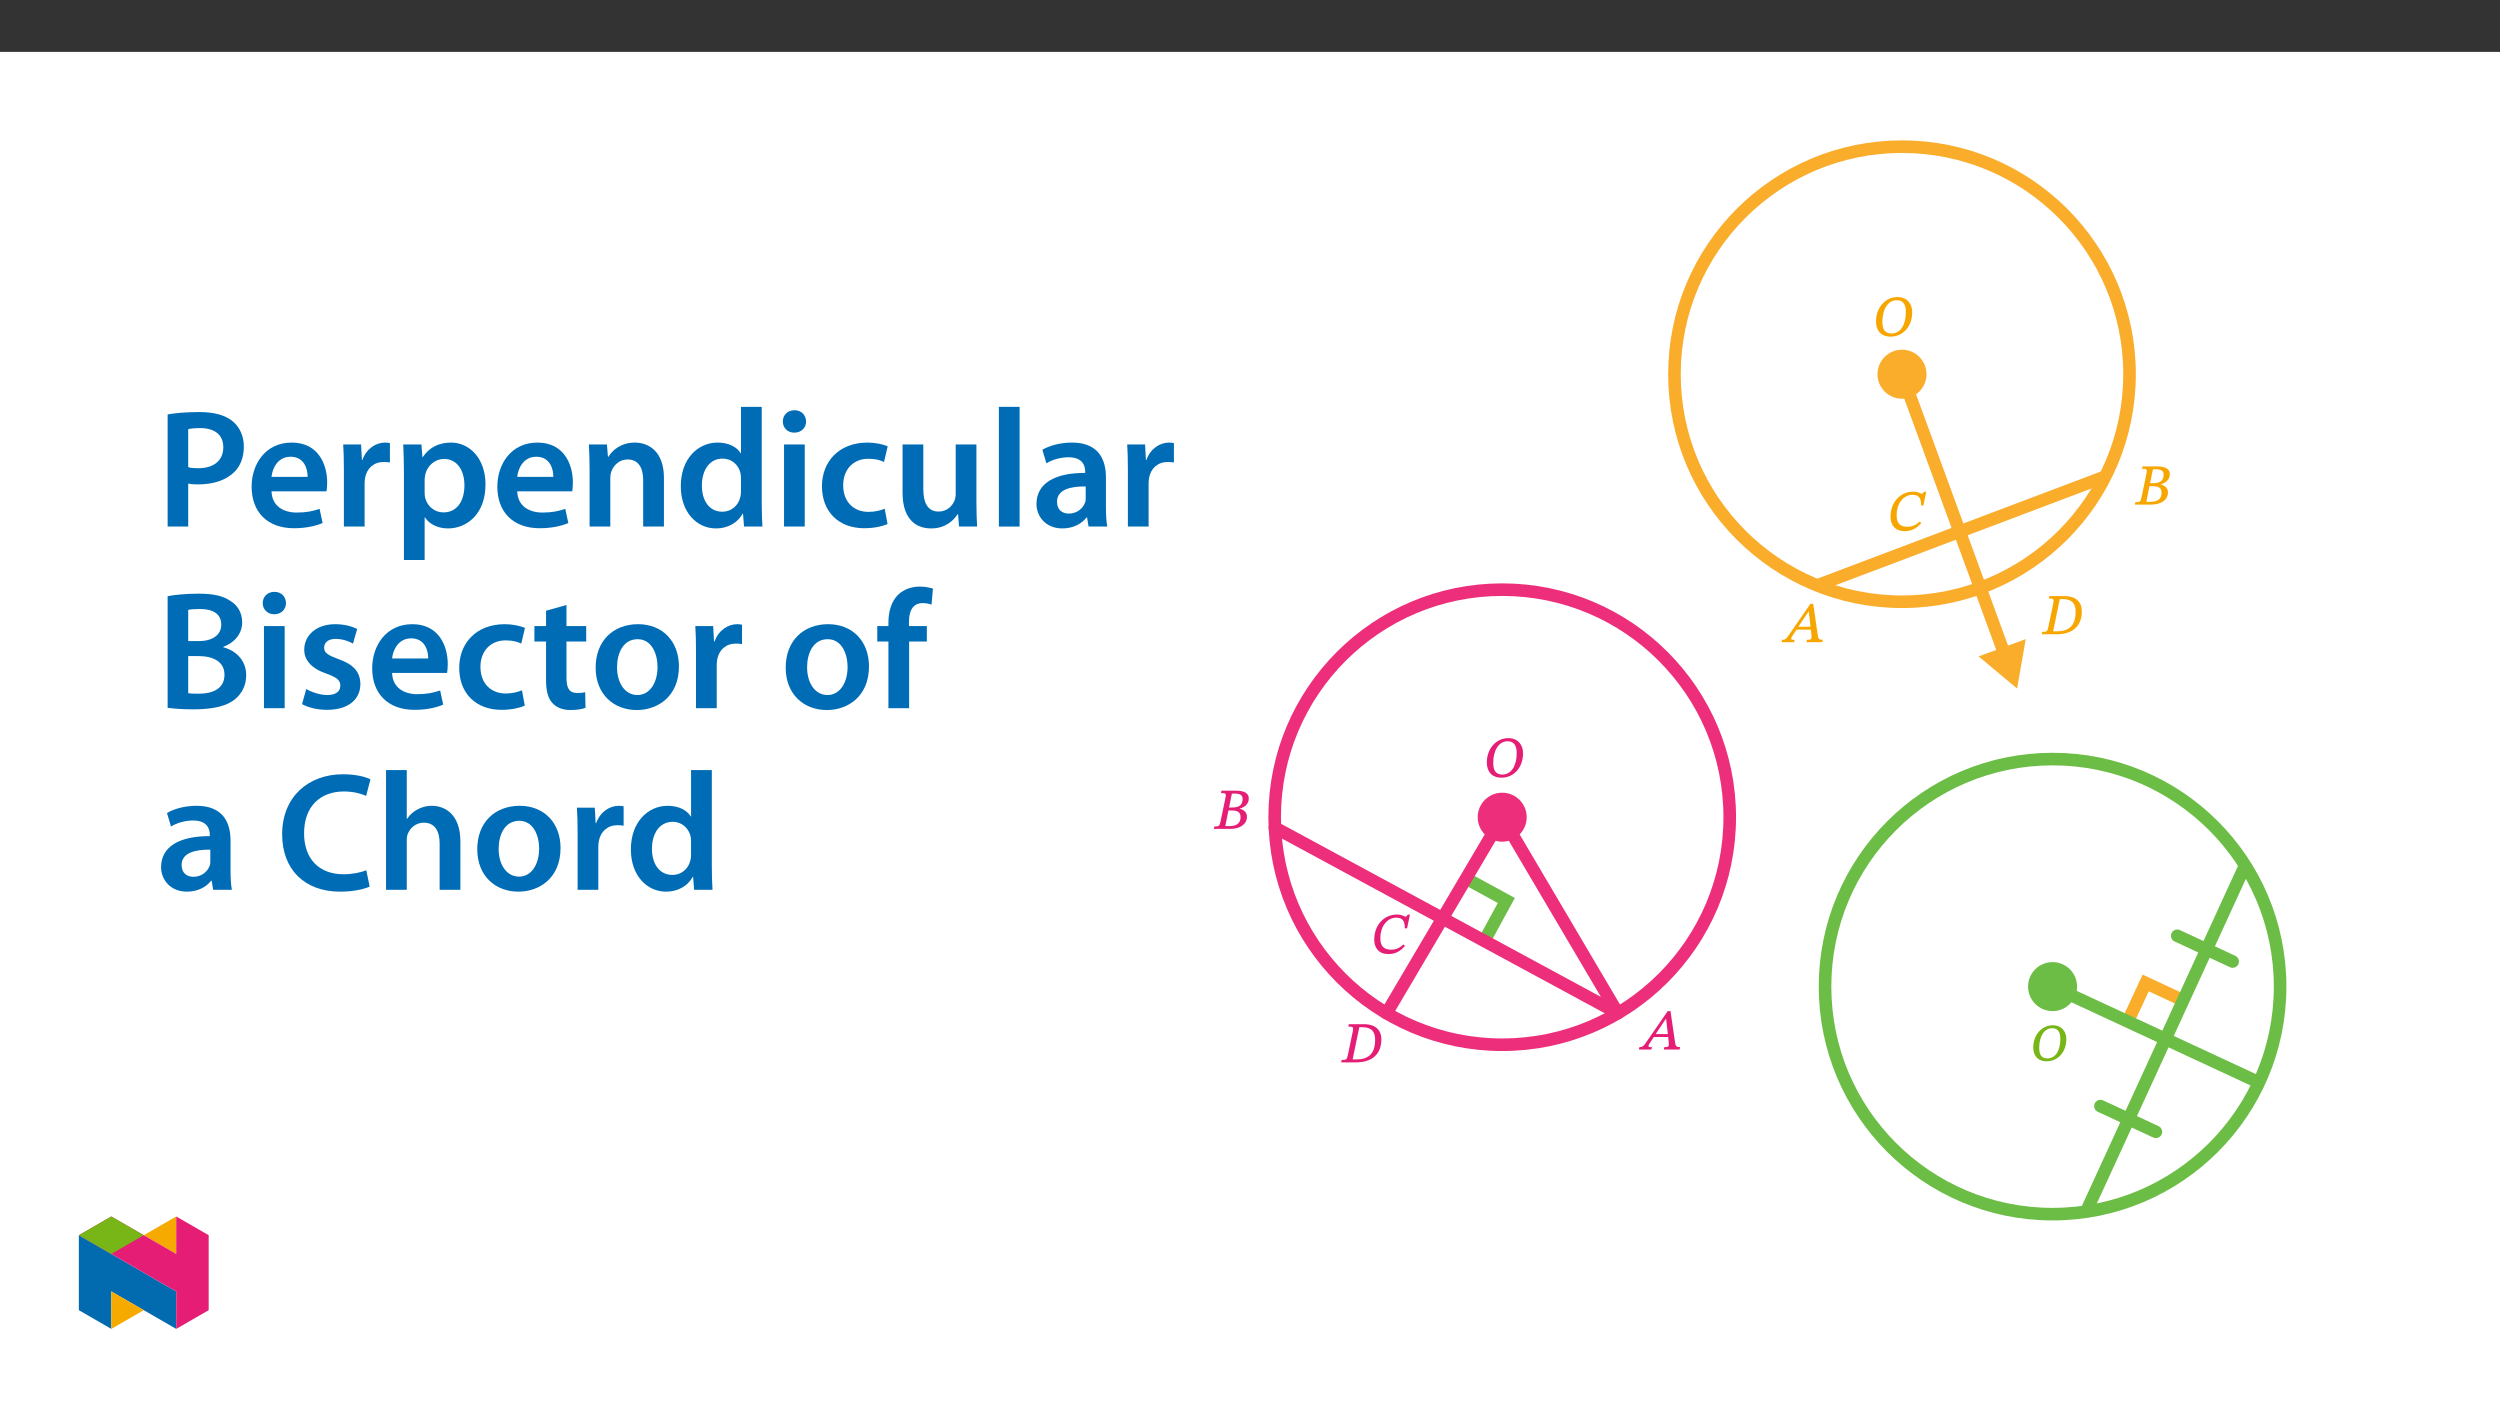 ﻿<?xml version="1.0" encoding="utf-8"?>
<svg xmlns="http://www.w3.org/2000/svg" xmlns:xlink="http://www.w3.org/1999/xlink" viewBox="0 0 960 540" version="1.1">
  <rect x="0" y="0" width="960" height="540" fill="#333333" stroke="none"/>
  <defs>
    <g>
      <symbol overflow="visible" id="glyph0-0">
        <path style="stroke:none;" d="M 7.109 -3.859 L 7.109 -4.203 C 7.109 -6.594 10.625 -8.312 10.625 -11.531 C 10.625 -13.812 8.641 -14.922 6.484 -14.922 C 4.281 -14.922 2.656 -13.547 2.656 -11.766 C 2.656 -10.734 3.172 -10.109 3.875 -10.109 C 4.406 -10.109 4.953 -10.516 4.953 -11.203 C 4.953 -12.031 4.5 -12.062 4.5 -12.781 C 4.5 -13.453 5 -13.828 6.297 -13.828 C 7.688 -13.828 8.469 -13.203 8.469 -11.469 C 8.469 -8.094 6.031 -7.281 6.031 -4.422 L 6.031 -3.734 L 7.109 -3.734 Z M 7.938 -1.188 C 7.938 -1.859 7.391 -2.609 6.625 -2.609 C 5.812 -2.609 5.219 -1.891 5.219 -1.188 C 5.219 -0.453 5.75 0.172 6.594 0.172 C 7.391 0.172 7.938 -0.484 7.938 -1.188 Z M 13.125 3.578 L 13.125 -17.469 L 0.109 -17.469 L 0.109 3.703 L 13.125 3.703 Z M 11.906 2.281 L 1.422 2.281 L 1.422 -16.094 L 11.797 -16.094 L 11.797 2.281 Z M 11.906 2.281 " />
      </symbol>
      <symbol overflow="visible" id="glyph0-1">
        <path style="stroke:none;" d="M 14.625 -9.125 C 14.625 -12.078 12.906 -14.922 8.938 -14.922 C 4.234 -14.922 0.719 -10.812 0.719 -5.594 C 0.719 -2.375 2.344 0.266 6.375 0.266 C 11 0.266 14.625 -3.531 14.625 -9.125 Z M 12.188 -9.203 C 12.188 -4.344 10.188 -0.938 6.641 -0.938 C 3.922 -0.938 3.172 -2.844 3.172 -5.453 C 3.172 -10.109 5.234 -13.719 8.703 -13.719 C 10.953 -13.719 12.188 -12.297 12.188 -9.203 Z M 12.188 -9.203 " />
      </symbol>
      <symbol overflow="visible" id="glyph0-2">
        <path style="stroke:none;" d="M 11.859 -3.391 C 10.391 -2.062 8.938 -1.453 7.234 -1.453 C 4.344 -1.453 3.062 -2.875 3.062 -5.812 C 3.062 -10.625 5.828 -13.75 9.203 -13.75 C 11.375 -13.75 12.547 -12.688 12.438 -9.641 L 13.328 -9.641 L 14.422 -14.922 L 13.609 -14.922 C 13.219 -14.406 13.094 -14.141 12.734 -14.141 C 12.188 -14.141 11.625 -14.953 9.406 -14.953 C 4.953 -14.953 0.719 -11.422 0.719 -5.266 C 0.719 -2.375 2.234 0.234 6.203 0.234 C 8.969 0.234 10.922 -1.031 12.5 -2.891 L 11.953 -3.469 Z M 11.859 -3.391 " />
      </symbol>
      <symbol overflow="visible" id="glyph0-3">
        <path style="stroke:none;" d="M 9.047 -7.656 C 11.141 -8.141 12.984 -9.344 12.984 -11.703 C 12.984 -13.281 11.844 -14.672 8.141 -14.672 L 2.5 -14.672 L 2.297 -13.75 C 4.078 -13.75 4.391 -13.641 4.016 -11.875 L 2.141 -2.875 C 1.781 -1.047 1.516 -0.922 -0.234 -0.922 L -0.438 0 L 6.031 0 C 9.469 0 12.281 -1.734 12.281 -4.672 C 12.281 -6.516 10.766 -7.562 9.141 -7.781 L 9.141 -7.672 Z M 5.375 -8.062 L 6.484 -13.5 C 6.891 -13.547 7.078 -13.562 7.516 -13.562 C 9.969 -13.562 10.609 -12.734 10.609 -11.547 C 10.609 -9.375 9.578 -8.203 6.547 -8.203 L 5.422 -8.203 Z M 5.109 -7.062 L 6.406 -7.062 C 8.25 -7.062 9.828 -6.625 9.828 -4.609 C 9.828 -1.359 7.188 -1.047 5.203 -1.047 C 4.641 -1.047 4.359 -1.078 3.969 -1.094 L 5.172 -7.062 Z M 5.109 -7.062 " />
      </symbol>
      <symbol overflow="visible" id="glyph0-4">
        <path style="stroke:none;" d="M 2.484 -14.531 L 2.297 -13.75 C 4.031 -13.75 4.359 -13.641 4.062 -12.031 L 2.141 -2.844 C 1.797 -1.078 1.516 -0.922 -0.234 -0.922 L -0.438 0 L 5.281 0 C 10.875 0 15 -2.656 15 -8.859 C 15 -12.281 12.844 -14.672 8.281 -14.672 L 2.5 -14.672 Z M 6.438 -13.453 C 6.844 -13.5 7.031 -13.531 7.406 -13.531 C 11.734 -13.531 12.609 -11.328 12.609 -8.656 C 12.609 -3.25 10 -1.125 5.281 -1.125 C 4.719 -1.125 4.281 -1.125 3.969 -1.156 L 6.516 -13.453 Z M 6.438 -13.453 " />
      </symbol>
      <symbol overflow="visible" id="glyph0-5">
        <path style="stroke:none;" d="M 15.25 -0.125 L 15.438 -0.922 C 13.984 -0.922 13.703 -1.266 13.484 -2.734 L 11.734 -14.75 L 10.672 -14.75 L 3.062 -3.734 C 1.422 -1.234 1.094 -0.922 -0.203 -0.922 L -0.422 0 L 4.391 0 L 4.609 -0.922 C 3.5 -0.922 3.281 -0.922 3.281 -1.375 C 3.281 -1.797 3.531 -2.062 3.812 -2.5 L 5.328 -4.797 L 10.828 -4.797 L 11.047 -2.953 C 11.078 -2.703 11.094 -2.391 11.094 -2.031 C 11.094 -0.938 10.516 -0.922 9.359 -0.922 L 9.156 0 L 15.234 0 Z M 10.844 -5.938 L 6.031 -5.938 L 10.109 -12.016 L 10.016 -12.016 L 10.719 -5.938 Z M 10.844 -5.938 " />
      </symbol>
      <symbol overflow="visible" id="glyph1-0">
        <path style="stroke:none;" d="M 6.5 -3.5 L 6.5 -3.828 C 6.5 -6 9.703 -7.547 9.703 -10.484 C 9.703 -12.547 7.844 -13.594 5.891 -13.594 C 3.891 -13.594 2.375 -12.312 2.375 -10.703 C 2.375 -9.766 2.891 -9.188 3.531 -9.188 C 4 -9.188 4.547 -9.562 4.547 -10.188 C 4.547 -10.938 4.125 -10.953 4.125 -11.609 C 4.125 -12.234 4.547 -12.578 5.719 -12.578 C 7 -12.578 7.656 -12 7.656 -10.422 C 7.656 -7.344 5.438 -6.609 5.438 -4.031 L 5.438 -3.391 L 6.5 -3.391 Z M 7.25 -1.078 C 7.25 -1.688 6.719 -2.391 6.016 -2.391 C 5.281 -2.391 4.703 -1.719 4.703 -1.078 C 4.703 -0.422 5.219 0.156 6 0.156 C 6.719 0.156 7.25 -0.438 7.25 -1.078 Z M 11.969 3.25 L 11.969 -15.891 L 0.062 -15.891 L 0.062 3.359 L 11.969 3.359 Z M 10.812 2.047 L 1.328 2.047 L 1.328 -14.625 L 10.672 -14.625 L 10.672 2.047 Z M 10.812 2.047 " />
      </symbol>
      <symbol overflow="visible" id="glyph1-1">
        <path style="stroke:none;" d="M 13.328 -8.281 C 13.328 -10.984 11.734 -13.594 8.125 -13.594 C 3.844 -13.594 0.625 -9.828 0.625 -5.078 C 0.625 -2.156 2.125 0.234 5.797 0.234 C 10 0.234 13.328 -3.203 13.328 -8.281 Z M 11.031 -8.359 C 11.031 -3.938 9.266 -0.875 6.031 -0.875 C 3.562 -0.875 2.922 -2.594 2.922 -4.953 C 2.922 -9.188 4.766 -12.469 7.906 -12.469 C 9.953 -12.469 11.031 -11.172 11.031 -8.359 Z M 11.031 -8.359 " />
      </symbol>
      <symbol overflow="visible" id="glyph2-0">
        <path style="stroke:none;" d="M 0 0 L 32.375 0 L 32.375 -45.328 L 0 -45.328 Z M 16.188 -25.578 L 5.188 -42.094 L 27.188 -42.094 Z M 18.125 -22.656 L 29.141 -39.172 L 29.141 -6.156 Z M 5.188 -3.234 L 16.188 -19.75 L 27.188 -3.234 Z M 3.234 -39.172 L 14.25 -22.656 L 3.234 -6.156 Z M 3.234 -39.172 " />
      </symbol>
      <symbol overflow="visible" id="glyph2-1">
        <path style="stroke:none;" d="M 4.594 0 L 12.5 0 L 12.5 -16.516 C 13.594 -16.25 14.891 -16.188 16.375 -16.188 C 22.016 -16.188 26.938 -17.734 30.172 -20.922 C 32.562 -23.25 33.859 -26.609 33.859 -30.75 C 33.859 -34.828 32.188 -38.266 29.594 -40.406 C 26.812 -42.734 22.594 -43.969 16.766 -43.969 C 11.453 -43.969 7.516 -43.578 4.594 -43.062 Z M 12.5 -37.422 C 13.344 -37.625 14.891 -37.812 17.094 -37.812 C 22.594 -37.812 25.969 -35.281 25.969 -30.438 C 25.969 -25.375 22.344 -22.406 16.375 -22.406 C 14.766 -22.406 13.531 -22.469 12.5 -22.797 Z M 12.5 -37.422 " />
      </symbol>
      <symbol overflow="visible" id="glyph2-2">
        <path style="stroke:none;" d="M 31.016 -13.531 C 31.141 -14.25 31.281 -15.406 31.281 -16.906 C 31.281 -23.828 27.906 -32.25 17.672 -32.25 C 7.578 -32.25 2.266 -24.016 2.266 -15.281 C 2.266 -5.641 8.281 0.641 18.516 0.641 C 23.047 0.641 26.812 -0.188 29.531 -1.359 L 28.359 -6.797 C 25.906 -5.953 23.312 -5.375 19.625 -5.375 C 14.5 -5.375 10.094 -7.828 9.906 -13.531 Z M 9.906 -19.094 C 10.234 -22.344 12.297 -26.812 17.219 -26.812 C 22.531 -26.812 23.828 -22.016 23.766 -19.094 Z M 9.906 -19.094 " />
      </symbol>
      <symbol overflow="visible" id="glyph2-3">
        <path style="stroke:none;" d="M 4.281 0 L 12.234 0 L 12.234 -16.375 C 12.234 -17.219 12.297 -18.062 12.438 -18.781 C 13.141 -22.406 15.797 -24.797 19.547 -24.797 C 20.531 -24.797 21.234 -24.734 21.953 -24.609 L 21.953 -32.047 C 21.297 -32.188 20.844 -32.25 20.078 -32.25 C 16.641 -32.25 12.953 -29.984 11.391 -25.578 L 11.203 -25.578 L 10.875 -31.531 L 4.016 -31.531 C 4.203 -28.75 4.281 -25.641 4.281 -21.375 Z M 4.281 0 " />
      </symbol>
      <symbol overflow="visible" id="glyph2-4">
        <path style="stroke:none;" d="M 4.281 12.828 L 12.234 12.828 L 12.234 -3.5 L 12.375 -3.5 C 13.984 -0.969 17.281 0.719 21.234 0.719 C 28.422 0.719 35.609 -4.797 35.609 -16.188 C 35.609 -26.031 29.594 -32.25 22.344 -32.25 C 17.547 -32.25 13.859 -30.234 11.531 -26.672 L 11.391 -26.672 L 11 -31.531 L 4.016 -31.531 C 4.141 -28.562 4.281 -25.188 4.281 -21.047 Z M 12.234 -18.062 C 12.234 -18.719 12.375 -19.422 12.5 -20.078 C 13.344 -23.562 16.375 -25.969 19.688 -25.969 C 24.797 -25.969 27.516 -21.438 27.516 -15.859 C 27.516 -9.641 24.547 -5.438 19.484 -5.438 C 16.062 -5.438 13.281 -7.766 12.438 -11 C 12.297 -11.719 12.234 -12.438 12.234 -13.203 Z M 12.234 -18.062 " />
      </symbol>
      <symbol overflow="visible" id="glyph2-5">
        <path style="stroke:none;" d="M 4.281 0 L 12.234 0 L 12.234 -18.578 C 12.234 -19.484 12.375 -20.469 12.625 -21.109 C 13.469 -23.5 15.672 -25.766 18.844 -25.766 C 23.188 -25.766 24.859 -22.344 24.859 -17.812 L 24.859 0 L 32.828 0 L 32.828 -18.719 C 32.828 -28.688 27.125 -32.25 21.625 -32.25 C 16.375 -32.25 12.953 -29.266 11.531 -26.812 L 11.328 -26.812 L 10.938 -31.531 L 4.016 -31.531 C 4.141 -28.812 4.281 -25.766 4.281 -22.141 Z M 4.281 0 " />
      </symbol>
      <symbol overflow="visible" id="glyph2-6">
        <path style="stroke:none;" d="M 25.375 -45.969 L 25.375 -28.172 L 25.25 -28.172 C 23.828 -30.5 20.719 -32.25 16.375 -32.25 C 8.812 -32.25 2.203 -25.969 2.266 -15.406 C 2.266 -5.703 8.219 0.719 15.797 0.719 C 20.328 0.719 24.156 -1.484 26.031 -4.984 L 26.156 -4.984 L 26.547 0 L 33.609 0 C 33.469 -2.141 33.344 -5.641 33.344 -8.875 L 33.344 -45.969 Z M 25.375 -13.656 C 25.375 -12.828 25.312 -12.047 25.125 -11.328 C 24.344 -7.906 21.5 -5.703 18.266 -5.703 C 13.203 -5.703 10.359 -9.906 10.359 -15.734 C 10.359 -21.562 13.203 -26.094 18.328 -26.094 C 21.953 -26.094 24.469 -23.562 25.188 -20.531 C 25.312 -19.875 25.375 -19.031 25.375 -18.391 Z M 25.375 -13.656 " />
      </symbol>
      <symbol overflow="visible" id="glyph2-7">
        <path style="stroke:none;" d="M 12.234 0 L 12.234 -31.531 L 4.281 -31.531 L 4.281 0 Z M 8.281 -44.672 C 5.641 -44.672 3.812 -42.797 3.812 -40.344 C 3.812 -38.016 5.562 -36.062 8.219 -36.062 C 11 -36.062 12.75 -38.016 12.75 -40.344 C 12.688 -42.797 11 -44.672 8.281 -44.672 Z M 8.281 -44.672 " />
      </symbol>
      <symbol overflow="visible" id="glyph2-8">
        <path style="stroke:none;" d="M 26.359 -6.859 C 24.797 -6.219 22.797 -5.641 20.078 -5.641 C 14.641 -5.641 10.422 -9.328 10.422 -15.797 C 10.359 -21.562 13.984 -26.031 20.078 -26.031 C 22.922 -26.031 24.797 -25.453 26.094 -24.797 L 27.516 -30.828 C 25.703 -31.594 22.734 -32.25 19.812 -32.25 C 8.734 -32.25 2.266 -24.922 2.266 -15.469 C 2.266 -5.703 8.672 0.641 18.516 0.641 C 22.469 0.641 25.766 -0.188 27.453 -0.969 Z M 26.359 -6.859 " />
      </symbol>
      <symbol overflow="visible" id="glyph2-9">
        <path style="stroke:none;" d="M 32.5 -31.531 L 24.547 -31.531 L 24.547 -12.5 C 24.547 -11.594 24.406 -10.688 24.094 -10.031 C 23.312 -7.969 21.234 -5.766 18 -5.766 C 13.797 -5.766 12.109 -9.125 12.109 -14.375 L 12.109 -31.531 L 4.141 -31.531 L 4.141 -13.016 C 4.141 -2.719 9.391 0.719 15.094 0.719 C 20.781 0.719 23.891 -2.531 25.25 -4.734 L 25.453 -4.734 L 25.828 0 L 32.766 0 C 32.641 -2.594 32.5 -5.703 32.5 -9.453 Z M 32.5 -31.531 " />
      </symbol>
      <symbol overflow="visible" id="glyph2-10">
        <path style="stroke:none;" d="M 4.281 0 L 12.234 0 L 12.234 -45.969 L 4.281 -45.969 Z M 4.281 0 " />
      </symbol>
      <symbol overflow="visible" id="glyph2-11">
        <path style="stroke:none;" d="M 28.75 -18.906 C 28.75 -25.828 25.828 -32.25 15.734 -32.25 C 10.75 -32.25 6.672 -30.891 4.344 -29.469 L 5.891 -24.281 C 8.031 -25.641 11.266 -26.609 14.375 -26.609 C 19.938 -26.609 20.781 -23.188 20.781 -21.109 L 20.781 -20.594 C 9.125 -20.656 2.078 -16.578 2.078 -8.672 C 2.078 -3.891 5.641 0.719 11.984 0.719 C 16.125 0.719 19.422 -1.031 21.297 -3.5 L 21.5 -3.5 L 22.078 0 L 29.266 0 C 28.875 -1.938 28.75 -4.734 28.75 -7.578 Z M 20.984 -11.078 C 20.984 -10.484 20.984 -9.906 20.781 -9.328 C 20 -7.062 17.734 -4.984 14.5 -4.984 C 11.984 -4.984 9.969 -6.406 9.969 -9.516 C 9.969 -14.312 15.344 -15.469 20.984 -15.406 Z M 20.984 -11.078 " />
      </symbol>
      <symbol overflow="visible" id="glyph2-12">
        <path style="stroke:none;" d="M 4.594 -0.125 C 6.672 0.125 9.969 0.453 14.375 0.453 C 22.406 0.453 27.516 -0.906 30.625 -3.562 C 33.094 -5.703 34.766 -8.734 34.766 -12.625 C 34.766 -18.578 30.562 -22.203 25.969 -23.375 L 25.969 -23.562 C 30.688 -25.312 33.219 -28.938 33.219 -32.953 C 33.219 -36.719 31.406 -39.562 28.688 -41.188 C 25.766 -43.188 22.078 -43.969 16.25 -43.969 C 11.719 -43.969 7.125 -43.516 4.594 -43 Z M 12.5 -37.75 C 13.344 -37.938 14.703 -38.078 17.031 -38.078 C 22.078 -38.078 25.188 -36.188 25.188 -32.047 C 25.188 -28.359 22.141 -25.766 16.578 -25.766 L 12.5 -25.766 Z M 12.5 -20 L 16.453 -20 C 21.953 -20 26.422 -17.938 26.422 -12.828 C 26.422 -7.453 21.828 -5.562 16.703 -5.562 C 14.891 -5.562 13.531 -5.562 12.5 -5.766 Z M 12.5 -20 " />
      </symbol>
      <symbol overflow="visible" id="glyph2-13">
        <path style="stroke:none;" d="M 2.328 -1.547 C 4.656 -0.266 8.094 0.641 11.906 0.641 C 20.266 0.641 24.734 -3.5 24.734 -9.266 C 24.672 -13.922 22.078 -16.828 16.312 -18.844 C 12.297 -20.328 10.812 -21.234 10.812 -23.25 C 10.812 -25.188 12.375 -26.609 15.219 -26.609 C 18 -26.609 20.594 -25.578 21.891 -24.797 L 23.5 -30.375 C 21.625 -31.406 18.578 -32.25 15.094 -32.25 C 7.766 -32.25 3.172 -27.969 3.172 -22.406 C 3.172 -18.641 5.703 -15.281 11.844 -13.203 C 15.734 -11.781 17.031 -10.75 17.031 -8.609 C 17.031 -6.547 15.469 -5.047 11.984 -5.047 C 9.125 -5.047 5.703 -6.281 3.953 -7.375 Z M 2.328 -1.547 " />
      </symbol>
      <symbol overflow="visible" id="glyph2-14">
        <path style="stroke:none;" d="M 5.562 -37.422 L 5.562 -31.531 L 1.094 -31.531 L 1.094 -25.578 L 5.562 -25.578 L 5.562 -10.75 C 5.562 -6.609 6.344 -3.688 8.094 -1.875 C 9.578 -0.266 11.984 0.719 14.953 0.719 C 17.422 0.719 19.547 0.328 20.719 -0.125 L 20.594 -6.156 C 19.688 -5.891 18.906 -5.828 17.484 -5.828 C 14.438 -5.828 13.406 -7.766 13.406 -11.656 L 13.406 -25.578 L 20.984 -25.578 L 20.984 -31.531 L 13.406 -31.531 L 13.406 -39.625 Z M 5.562 -37.422 " />
      </symbol>
      <symbol overflow="visible" id="glyph2-15">
        <path style="stroke:none;" d="M 18.578 -32.25 C 9.062 -32.25 2.266 -25.906 2.266 -15.547 C 2.266 -5.375 9.188 0.719 18.062 0.719 C 26.094 0.719 34.25 -4.469 34.25 -16.062 C 34.25 -25.641 27.969 -32.25 18.578 -32.25 Z M 18.391 -26.484 C 23.828 -26.484 26.031 -20.781 26.031 -15.859 C 26.031 -9.453 22.859 -5.047 18.328 -5.047 C 13.531 -5.047 10.484 -9.641 10.484 -15.734 C 10.484 -20.984 12.75 -26.484 18.391 -26.484 Z M 18.391 -26.484 " />
      </symbol>
      <symbol overflow="visible" id="glyph2-16">
        <path style="stroke:none;" d="M 13.141 0 L 13.141 -25.578 L 19.938 -25.578 L 19.938 -31.531 L 13.078 -31.531 L 13.078 -33.156 C 13.078 -37.031 14.375 -40.344 18.328 -40.344 C 19.812 -40.344 20.844 -40.078 21.75 -39.75 L 22.281 -45.906 C 21.047 -46.297 19.359 -46.688 17.219 -46.688 C 14.438 -46.688 11.328 -45.844 9 -43.641 C 6.281 -41.047 5.188 -36.969 5.188 -32.891 L 5.188 -31.531 L 0.906 -31.531 L 0.906 -25.578 L 5.188 -25.578 L 5.188 0 Z M 13.141 0 " />
      </symbol>
      <symbol overflow="visible" id="glyph2-17">
        <path style="stroke:none;" d="M 34.578 -7.516 C 32.438 -6.609 29.078 -5.953 25.906 -5.953 C 16.25 -5.953 10.688 -12.047 10.688 -21.688 C 10.688 -32.188 17.094 -37.75 25.969 -37.75 C 29.531 -37.75 32.438 -36.969 34.516 -36.062 L 36.188 -42.406 C 34.578 -43.25 30.891 -44.359 25.641 -44.359 C 12.297 -44.359 2.266 -35.672 2.266 -21.297 C 2.266 -7.969 10.688 0.719 24.547 0.719 C 29.844 0.719 34 -0.328 35.875 -1.234 Z M 34.578 -7.516 " />
      </symbol>
      <symbol overflow="visible" id="glyph2-18">
        <path style="stroke:none;" d="M 4.281 0 L 12.234 0 L 12.234 -18.906 C 12.234 -19.75 12.297 -20.594 12.562 -21.297 C 13.469 -23.703 15.672 -25.766 18.781 -25.766 C 23.188 -25.766 24.859 -22.281 24.859 -17.734 L 24.859 0 L 32.828 0 L 32.828 -18.578 C 32.828 -28.688 27.188 -32.25 21.828 -32.25 C 19.812 -32.25 17.938 -31.734 16.312 -30.828 C 14.703 -29.984 13.344 -28.75 12.375 -27.266 L 12.234 -27.266 L 12.234 -45.969 L 4.281 -45.969 Z M 4.281 0 " />
      </symbol>
    </g>
    <clipPath id="clip1">
      <path d="M 632 223 L 877.977 223 L 877.977 468.648 L 632 468.648 Z M 632 223 " />
    </clipPath>
    <clipPath id="clip2">
      <path d="M 748 309 L 877.977 309 L 877.977 461 L 748 461 Z M 748 309 " />
    </clipPath>
    <clipPath id="clip3">
      <path d="M 732 263 L 877.977 263 L 877.977 468.648 L 732 468.648 Z M 732 263 " />
    </clipPath>
    <clipPath id="clip4">
      <path d="M 719 310 L 877.977 310 L 877.977 468.648 L 719 468.648 Z M 719 310 " />
    </clipPath>
    <clipPath id="clip5">
      <path d="M 487.055 158 L 733 158 L 733 468.648 L 487.055 468.648 Z M 487.055 158 " />
    </clipPath>
    <clipPath id="clip6">
      <path d="M 487.055 311 L 624 311 L 624 392 L 487.055 392 Z M 487.055 311 " />
    </clipPath>
    <clipPath id="clip7">
      <path d="M 574 53.906 L 877.977 53.906 L 877.977 300 L 574 300 Z M 574 53.906 " />
    </clipPath>
    <clipPath id="clip8">
      <path d="M 30.277 474 L 68 474 L 68 510.301 L 30.277 510.301 Z M 30.277 474 " />
    </clipPath>
    <clipPath id="clip9">
      <path d="M 42 495 L 56 495 L 56 510.301 L 42 510.301 Z M 42 495 " />
    </clipPath>
    <clipPath id="clip10">
      <path d="M 55 467.125 L 68 467.125 L 68 482 L 55 482 Z M 55 467.125 " />
    </clipPath>
    <clipPath id="clip11">
      <path d="M 30.277 467.125 L 80.133 467.125 L 80.133 510.301 L 30.277 510.301 Z M 30.277 467.125 " />
    </clipPath>
    <clipPath id="clip12">
      <path d="M 30.277 467.125 L 56 467.125 L 56 482 L 30.277 482 Z M 30.277 467.125 " />
    </clipPath>
  </defs>
  <g id="surface1">
    <path style=" stroke:none;fill-rule:nonzero;fill:rgb(100%,100%,100%);fill-opacity:1;" d="M 0 559.926 L 960 559.926 L 960 19.926 L 0 19.926 Z M 0 559.926 " />
    <g clip-path="url(#clip1)" clip-rule="nonzero">
      <path style="fill:none;stroke-width:5.683;stroke-linecap:butt;stroke-linejoin:miter;stroke:rgb(42.4%,74.1%,27.1%);stroke-opacity:1;stroke-miterlimit:10;" d="M 0.002 -0.002 C 56.771 -0.002 102.796 -46.022 102.796 -102.796 C 102.796 -159.566 56.771 -205.59 0.002 -205.59 C -56.772 -205.59 -102.792 -159.566 -102.792 -102.796 C -102.792 -46.022 -56.772 -0.002 0.002 -0.002 Z M 0.002 -0.002 " transform="matrix(0.85,0,0,-0.85,788.186,291.483)" />
    </g>
    <path style=" stroke:none;fill-rule:nonzero;fill:rgb(42.4%,74.1%,27.1%);fill-opacity:1;" d="M 788.188 369.449 C 793.383 369.449 797.594 373.66 797.594 378.855 C 797.594 384.055 793.383 388.266 788.188 388.266 C 782.988 388.266 778.777 384.055 778.777 378.855 C 778.777 373.66 782.988 369.449 788.188 369.449 " />
    <g clip-path="url(#clip2)" clip-rule="nonzero">
      <path style="fill:none;stroke-width:5.683;stroke-linecap:butt;stroke-linejoin:miter;stroke:rgb(98%,67.499%,16.899%);stroke-opacity:1;stroke-miterlimit:10;" d="M -0.001 -0.001 L 7.913 17.021 L 24.935 9.112 " transform="matrix(0.85,0,0,-0.85,817.219,391.937)" />
    </g>
    <g clip-path="url(#clip3)" clip-rule="nonzero">
      <path style="fill:none;stroke-width:5.683;stroke-linecap:butt;stroke-linejoin:miter;stroke:rgb(42.4%,74.1%,27.1%);stroke-opacity:1;stroke-miterlimit:10;" d="M 0 0.001 L -72.339 -157.559 " transform="matrix(0.85,0,0,-0.85,862.137,332.309)" />
    </g>
    <path style="fill:none;stroke-width:5.683;stroke-linecap:round;stroke-linejoin:round;stroke:rgb(42.4%,74.1%,27.1%);stroke-opacity:1;stroke-miterlimit:4;" d="M -0.002 -0 L 25.035 -11.627 " transform="matrix(0.85,0,0,-0.85,836.068,359.34)" />
    <path style="fill:none;stroke-width:5.683;stroke-linecap:round;stroke-linejoin:round;stroke:rgb(42.4%,74.1%,27.1%);stroke-opacity:1;stroke-miterlimit:4;" d="M -0.002 0.001 L 25.035 -11.626 " transform="matrix(0.85,0,0,-0.85,806.579,424.739)" />
    <g clip-path="url(#clip4)" clip-rule="nonzero">
      <path style="fill:none;stroke-width:5.683;stroke-linecap:butt;stroke-linejoin:miter;stroke:rgb(42.4%,74.1%,27.1%);stroke-opacity:1;stroke-miterlimit:10;" d="M 0.002 0.002 L 93.251 -43.297 " transform="matrix(0.85,0,0,-0.85,788.186,378.857)" />
    </g>
    <g clip-path="url(#clip5)" clip-rule="nonzero">
      <path style="fill:none;stroke-width:5.683;stroke-linecap:butt;stroke-linejoin:miter;stroke:rgb(92.899%,17.999%,47.8%);stroke-opacity:1;stroke-miterlimit:10;" d="M 0 0.002 C 56.774 0.002 102.794 -46.023 102.794 -102.793 C 102.794 -159.566 56.774 -205.587 0 -205.587 C -56.769 -205.587 -102.794 -159.566 -102.794 -102.793 C -102.794 -46.023 -56.769 0.002 0 0.002 Z M 0 0.002 " transform="matrix(0.85,0,0,-0.85,576.844,226.431)" />
    </g>
    <path style=" stroke:none;fill-rule:nonzero;fill:rgb(92.899%,17.999%,47.8%);fill-opacity:1;" d="M 576.844 304.398 C 582.039 304.398 586.254 308.609 586.254 313.805 C 586.254 319.004 582.039 323.215 576.844 323.215 C 571.648 323.215 567.438 319.004 567.438 313.805 C 567.438 308.609 571.648 304.398 576.844 304.398 " />
    <path style="fill:none;stroke-width:5.683;stroke-linecap:butt;stroke-linejoin:miter;stroke:rgb(42.4%,74.1%,27.1%);stroke-opacity:1;stroke-miterlimit:10;" d="M -0.002 -0.001 L 16.478 -8.985 L 7.494 -25.47 " transform="matrix(0.85,0,0,-0.85,564.423,338.144)" />
    <g clip-path="url(#clip6)" clip-rule="nonzero">
      <path style="fill:none;stroke-width:5.683;stroke-linecap:round;stroke-linejoin:round;stroke:rgb(92.899%,17.999%,47.8%);stroke-opacity:1;stroke-miterlimit:4;" d="M -0.002 -0.001 L 52.231 88.546 L 104.47 -0.001 L -50.452 83.845 " transform="matrix(0.85,0,0,-0.85,532.447,389.069)" />
    </g>
    <g clip-path="url(#clip7)" clip-rule="nonzero">
      <path style="fill:none;stroke-width:5.683;stroke-linecap:butt;stroke-linejoin:miter;stroke:rgb(98%,67.499%,16.899%);stroke-opacity:1;stroke-miterlimit:10;" d="M -0.001 0.001 C 56.773 0.001 102.793 -46.024 102.793 -102.793 C 102.793 -159.567 56.773 -205.587 -0.001 -205.587 C -56.771 -205.587 -102.796 -159.567 -102.796 -102.793 C -102.796 -46.024 -56.771 0.001 -0.001 0.001 Z M -0.001 0.001 " transform="matrix(0.85,0,0,-0.85,730.368,56.321)" />
    </g>
    <path style=" stroke:none;fill-rule:nonzero;fill:rgb(98%,67.499%,16.899%);fill-opacity:1;" d="M 730.367 134.285 C 735.562 134.285 739.777 138.5 739.777 143.695 C 739.777 148.891 735.562 153.105 730.367 153.105 C 725.172 153.105 720.961 148.891 720.961 143.695 C 720.961 138.5 725.172 134.285 730.367 134.285 " />
    <path style="fill:none;stroke-width:5.683;stroke-linecap:butt;stroke-linejoin:miter;stroke:rgb(98%,67.499%,16.899%);stroke-opacity:1;stroke-miterlimit:10;" d="M -0.001 0.001 L 46.391 -126.69 " transform="matrix(0.85,0,0,-0.85,730.368,143.696)" />
    <path style=" stroke:none;fill-rule:nonzero;fill:rgb(98%,67.499%,16.899%);fill-opacity:1;" d="M 759.781 252.051 L 774.566 264.402 L 777.875 245.426 Z M 759.781 252.051 " />
    <path style="fill:none;stroke-width:5.683;stroke-linecap:butt;stroke-linejoin:miter;stroke:rgb(98%,67.499%,16.899%);stroke-opacity:1;stroke-miterlimit:10;" d="M 0.001 -0.001 L 130.13 49.19 " transform="matrix(0.85,0,0,-0.85,697.815,224.8)" />
    <g style="fill:rgb(96.863%,65.099%,0%);fill-opacity:1;">
      <use xlink:href="#glyph0-1" x="719.665" y="128.999" />
    </g>
    <g style="fill:rgb(96.863%,65.099%,0%);fill-opacity:1;">
      <use xlink:href="#glyph0-2" x="725.249" y="203.74" />
    </g>
    <g style="fill:rgb(96.863%,65.099%,0%);fill-opacity:1;">
      <use xlink:href="#glyph0-3" x="820.223" y="193.756" />
    </g>
    <g style="fill:rgb(96.863%,65.099%,0%);fill-opacity:1;">
      <use xlink:href="#glyph0-4" x="784.433" y="243.569" />
    </g>
    <g style="fill:rgb(96.863%,65.099%,0%);fill-opacity:1;">
      <use xlink:href="#glyph0-5" x="684.533" y="246.602" />
    </g>
    <g style="fill:rgb(89.803%,11.374%,45.49%);fill-opacity:1;">
      <use xlink:href="#glyph0-1" x="570.225" y="298.364" />
    </g>
    <g style="fill:rgb(89.803%,11.374%,45.49%);fill-opacity:1;">
      <use xlink:href="#glyph0-5" x="629.738" y="403.015" />
    </g>
    <g style="fill:rgb(89.803%,11.374%,45.49%);fill-opacity:1;">
      <use xlink:href="#glyph0-4" x="515.442" y="407.953" />
    </g>
    <g style="fill:rgb(89.803%,11.374%,45.49%);fill-opacity:1;">
      <use xlink:href="#glyph0-2" x="526.993" y="366.131" />
    </g>
    <g style="fill:rgb(89.803%,11.374%,45.49%);fill-opacity:1;">
      <use xlink:href="#glyph0-3" x="466.549" y="318.289" />
    </g>
    <g style="fill:rgb(47.06%,70.979%,9.021%);fill-opacity:1;">
      <use xlink:href="#glyph1-1" x="780.139" y="407.298" />
    </g>
    <g style="fill:rgb(0%,42.354%,71.373%);fill-opacity:1;">
      <use xlink:href="#glyph2-1" x="59.776" y="202.2" />
    </g>
    <g style="fill:rgb(0%,42.354%,71.373%);fill-opacity:1;">
      <use xlink:href="#glyph2-2" x="94.356" y="202.2" />
      <use xlink:href="#glyph2-3" x="127.771" y="202.2" />
      <use xlink:href="#glyph2-4" x="150.825" y="202.2" />
      <use xlink:href="#glyph2-2" x="188.708" y="202.2" />
      <use xlink:href="#glyph2-5" x="222.122" y="202.2" />
      <use xlink:href="#glyph2-6" x="259.163" y="202.2" />
      <use xlink:href="#glyph2-7" x="296.787" y="202.2" />
      <use xlink:href="#glyph2-8" x="313.365" y="202.2" />
      <use xlink:href="#glyph2-9" x="342.441" y="202.2" />
      <use xlink:href="#glyph2-10" x="379.288" y="202.2" />
      <use xlink:href="#glyph2-11" x="395.93" y="202.2" />
      <use xlink:href="#glyph2-3" x="428.827" y="202.2" />
    </g>
    <g style="fill:rgb(0%,42.354%,71.373%);fill-opacity:1;">
      <use xlink:href="#glyph2-12" x="59.776" y="271.938" />
      <use xlink:href="#glyph2-7" x="97.076" y="271.938" />
      <use xlink:href="#glyph2-13" x="113.654" y="271.938" />
      <use xlink:href="#glyph2-2" x="140.658" y="271.938" />
      <use xlink:href="#glyph2-8" x="174.072" y="271.938" />
    </g>
    <g style="fill:rgb(0%,42.354%,71.373%);fill-opacity:1;">
      <use xlink:href="#glyph2-14" x="204.12" y="271.938" />
    </g>
    <g style="fill:rgb(0%,42.354%,71.373%);fill-opacity:1;">
      <use xlink:href="#glyph2-15" x="226.461" y="271.938" />
      <use xlink:href="#glyph2-3" x="262.984" y="271.938" />
    </g>
    <g style="fill:rgb(0%,42.354%,71.373%);fill-opacity:1;">
      <use xlink:href="#glyph2-15" x="299.442" y="271.938" />
      <use xlink:href="#glyph2-16" x="335.965" y="271.938" />
    </g>
    <g style="fill:rgb(0%,42.354%,71.373%);fill-opacity:1;">
      <use xlink:href="#glyph2-11" x="59.776" y="341.676" />
    </g>
    <g style="fill:rgb(0%,42.354%,71.373%);fill-opacity:1;">
      <use xlink:href="#glyph2-17" x="106.077" y="341.676" />
    </g>
    <g style="fill:rgb(0%,42.354%,71.373%);fill-opacity:1;">
      <use xlink:href="#glyph2-18" x="143.96" y="341.676" />
      <use xlink:href="#glyph2-15" x="181.001" y="341.676" />
      <use xlink:href="#glyph2-3" x="217.524" y="341.676" />
    </g>
    <g style="fill:rgb(0%,42.354%,71.373%);fill-opacity:1;">
      <use xlink:href="#glyph2-6" x="239.995" y="341.676" />
    </g>
    <g clip-path="url(#clip8)" clip-rule="nonzero">
      <path style=" stroke:none;fill-rule:nonzero;fill:rgb(0.8%,42%,68.999%);fill-opacity:1;" d="M 30.277 503.105 L 42.738 510.301 L 42.738 495.91 L 67.668 510.301 L 67.668 495.91 L 30.277 474.32 Z M 30.277 503.105 " />
    </g>
    <g clip-path="url(#clip9)" clip-rule="nonzero">
      <path style=" stroke:none;fill-rule:nonzero;fill:rgb(96.1%,66.699%,0%);fill-opacity:1;" d="M 42.738 510.301 L 55.203 503.105 L 42.738 495.91 Z M 42.738 510.301 " />
    </g>
    <g clip-path="url(#clip10)" clip-rule="nonzero">
      <path style=" stroke:none;fill-rule:nonzero;fill:rgb(96.1%,66.699%,0%);fill-opacity:1;" d="M 67.668 467.125 L 55.203 474.32 L 67.668 481.516 Z M 67.668 467.125 " />
    </g>
    <g clip-path="url(#clip11)" clip-rule="nonzero">
      <path style=" stroke:none;fill-rule:nonzero;fill:rgb(89.799%,11.4%,45.499%);fill-opacity:1;" d="M 67.668 467.125 L 67.668 481.516 L 42.738 467.125 L 30.277 474.32 L 67.668 495.91 L 67.668 510.301 L 80.133 503.105 L 80.133 474.32 Z M 67.668 467.125 " />
    </g>
    <g clip-path="url(#clip12)" clip-rule="nonzero">
      <path style=" stroke:none;fill-rule:nonzero;fill:rgb(47.099%,70.999%,9%);fill-opacity:1;" d="M 42.738 467.125 L 30.277 474.32 L 42.738 481.516 L 55.203 474.32 Z M 42.738 467.125 " />
    </g>
  </g>
</svg>